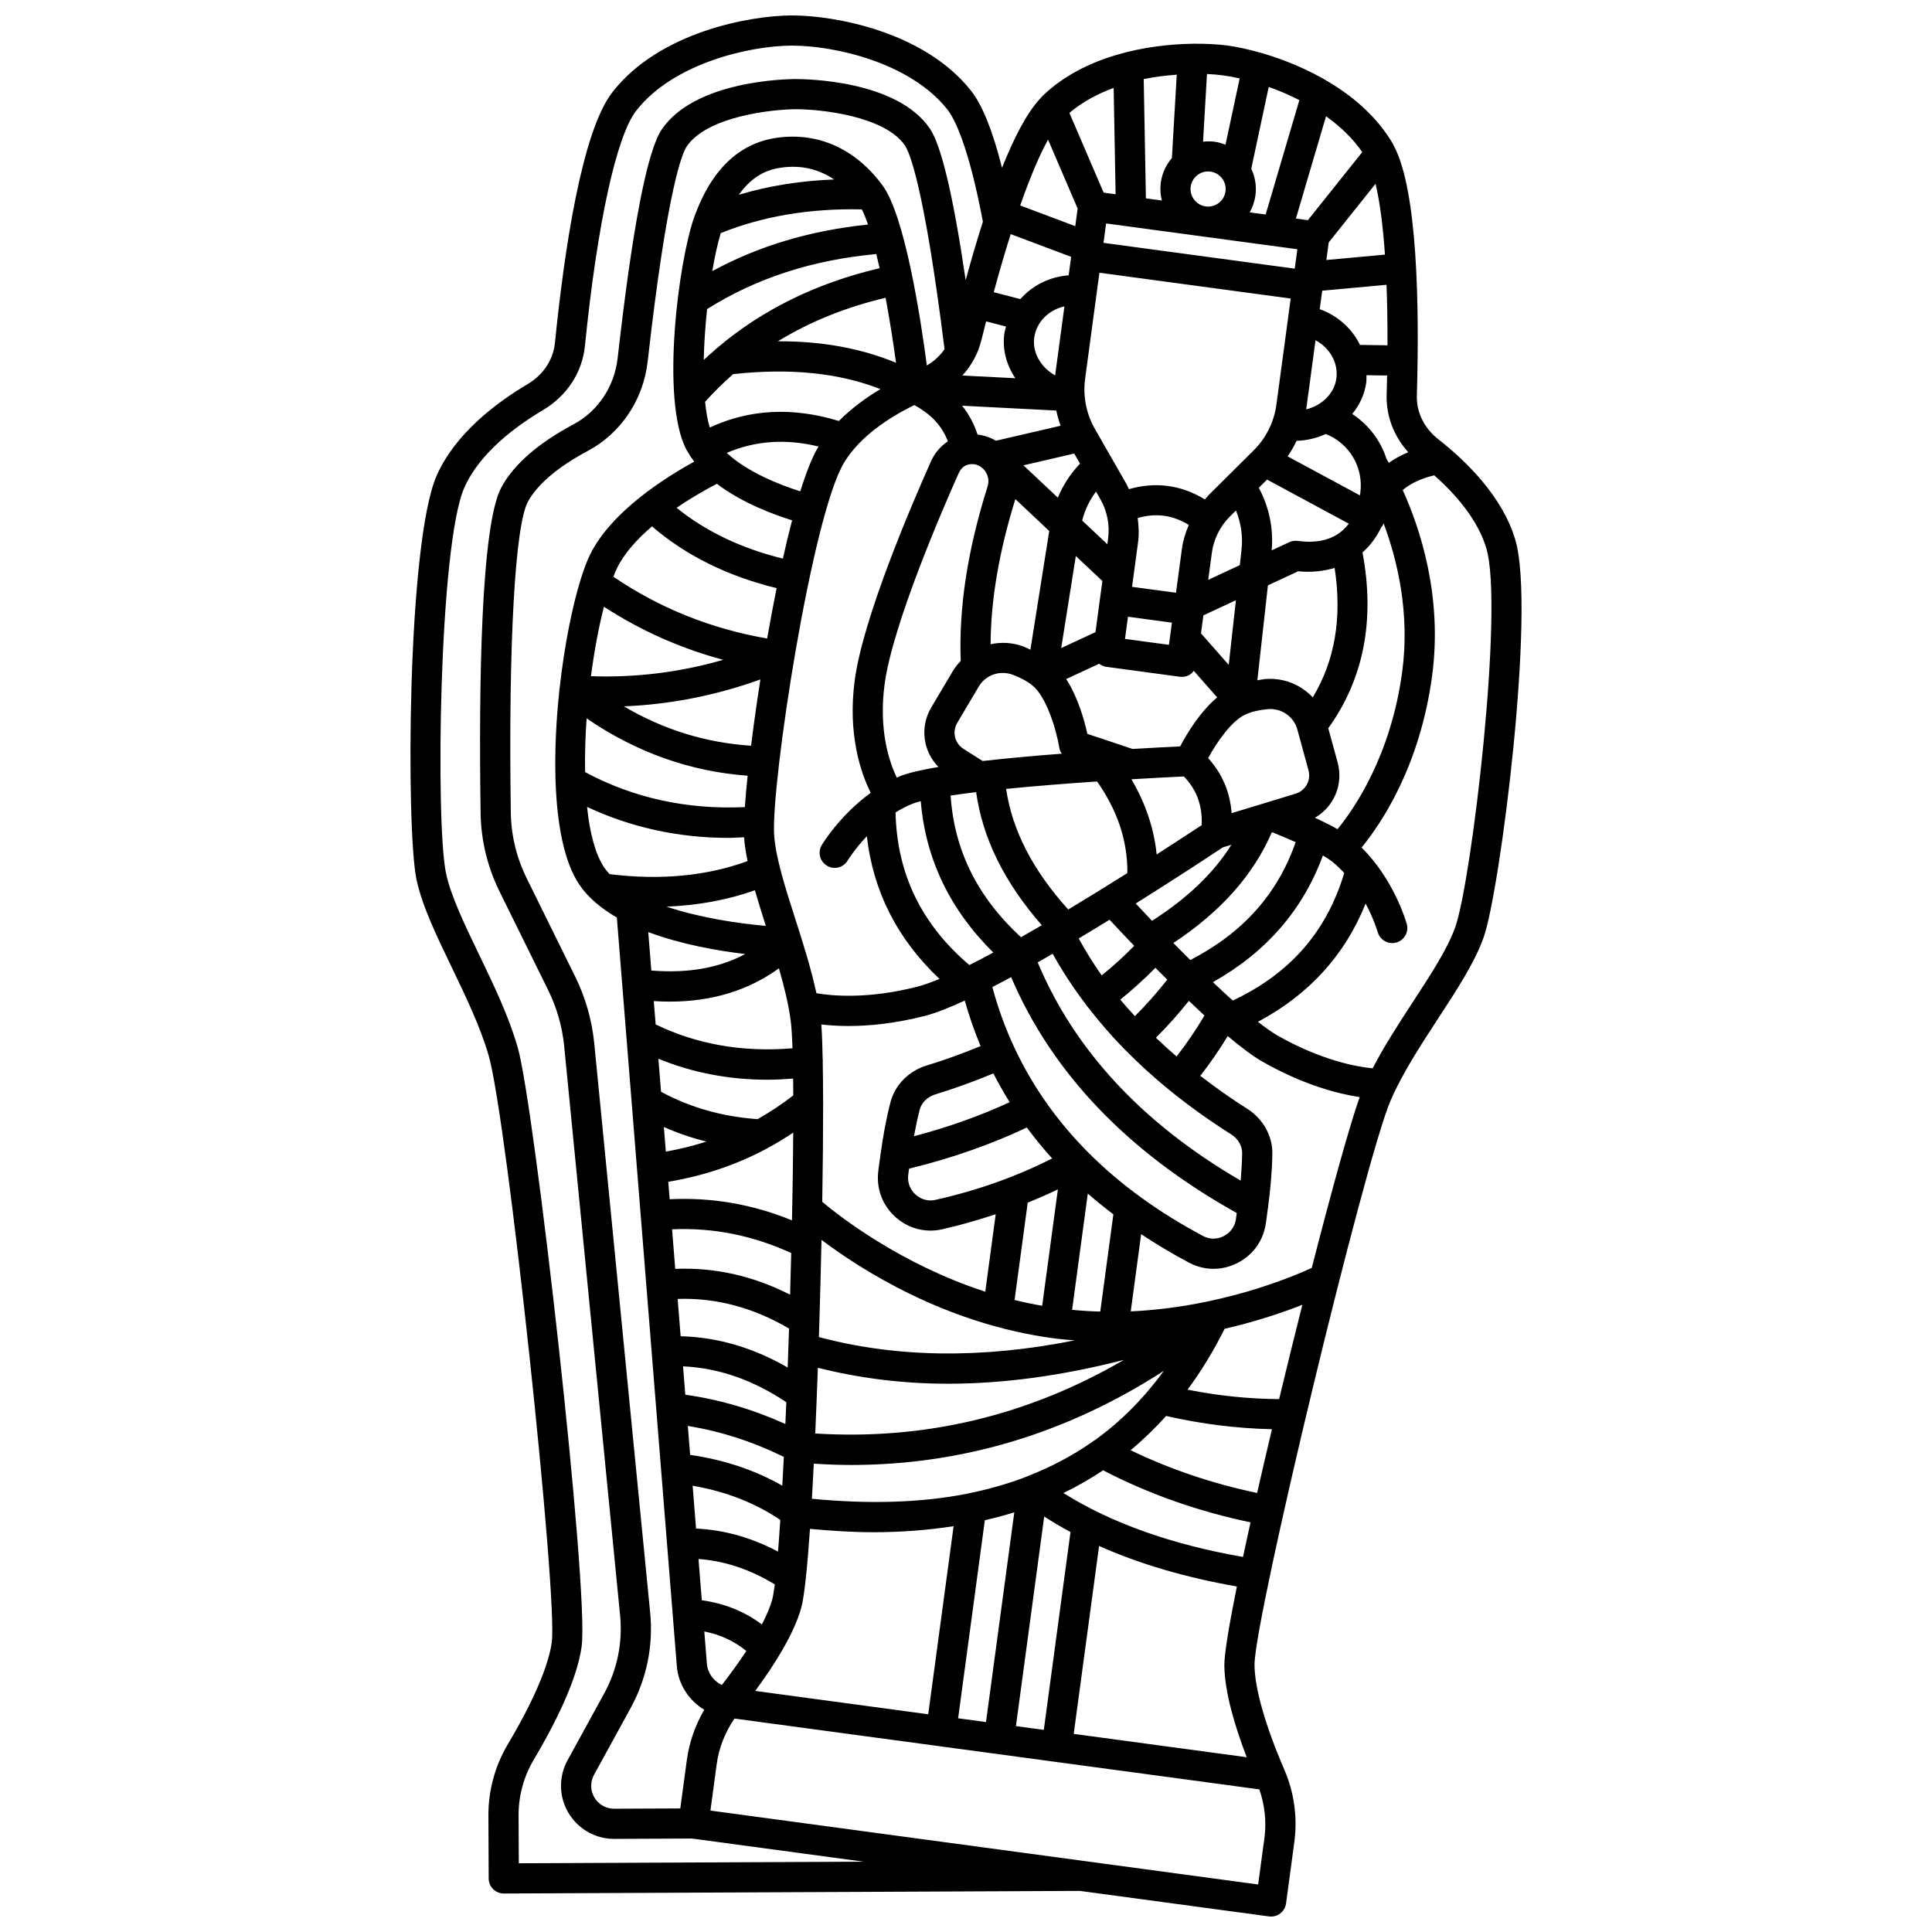 <?xml version="1.0" encoding="UTF-8"?>
<!-- Uploaded to: SVG Repo, www.svgrepo.com, Generator: SVG Repo Mixer Tools -->
<svg width="800px" height="800px" version="1.1" viewBox="144 144 512 512" xmlns="http://www.w3.org/2000/svg">
 <defs>
  <clipPath id="a">
   <path d="m252 148.09h296v503.81h-296z"/>
  </clipPath>
 </defs>
 <g clip-path="url(#a)">
  <path d="m545.59 287.11c-3.375-11.484-12.984-20.871-20.445-26.723-3.731-2.922-5.797-7.141-5.664-11.566 0.691-23.727 0.18-54.082-5.977-65.945-0.051-0.113-0.102-0.219-0.164-0.328-0.098-0.18-0.184-0.395-0.285-0.562-7.816-13.27-23.234-20.621-34.793-23.953-0.062-0.016-0.113-0.062-0.176-0.074-0.031-0.008-0.062 0.004-0.102 0-3.309-0.941-6.309-1.57-8.684-1.891-2.375-0.316-5.426-0.504-8.859-0.477-0.039-0.004-0.07-0.027-0.113-0.027-0.07-0.004-0.137 0.031-0.203 0.031-12.027 0.156-28.832 3.152-39.883 13.871-0.145 0.141-0.285 0.324-0.426 0.473-0.09 0.09-0.164 0.176-0.242 0.273-3.465 3.742-6.848 10.281-10.027 18.25-2.496-9.852-5.215-16.637-8.242-20.453-12.516-15.777-36.359-19.918-47.406-19.918h-0.191c-10.961 0.051-34.973 4.363-47.41 20.332-8.109 10.41-12.758 41.871-15.234 66.434-0.453 4.496-3.094 8.484-7.258 10.953-8.273 4.906-19.168 13.086-24.07 24.195-7.887 17.871-8.129 94.062-5.359 107.09 1.48 6.945 5.289 14.863 9.328 23.242 3.75 7.797 7.633 15.855 9.828 23.523 4.797 16.781 18.359 143.14 16.684 155.41-0.852 6.219-4.973 15.785-11.613 26.938-3.414 5.738-5.203 12.285-5.172 18.922l0.074 16.688c0.008 2.203 1.801 3.984 4 3.984h0.016l152.67-0.691 50.125 6.766c0.176 0.023 0.355 0.035 0.535 0.035 0.871 0 1.723-0.285 2.422-0.82 0.844-0.645 1.395-1.594 1.539-2.648l2.195-16.281c0.875-6.492-0.039-13.121-2.644-19.168-5.059-11.727-7.863-21.582-7.906-27.754-0.078-12.191 29.246-133.83 36.066-149.6 3.113-7.207 7.93-14.578 12.582-21.711 5.012-7.672 9.746-14.922 12.074-21.52 4.379-12.375 13.836-86.836 8.41-105.29zm-201.45 305c5.07-6.879 10.227-15.031 12.18-21.957 0.402-1.43 0.801-4.035 1.184-7.5 0.016-0.07 0.012-0.145 0.023-0.215 0.391-3.57 0.77-8.074 1.129-13.277 5.785 0.547 11.426 0.895 16.832 0.895 7.453 0 14.508-0.566 21.227-1.605l-6.727 49.848zm-18.125 18.32-1.73 12.82-17.512 0.078h-0.027c-1.613 0-3.129-0.625-4.273-1.758-1.156-1.145-1.793-2.668-1.801-4.281-0.004-1.031 0.258-2.055 0.75-2.953l9.684-17.656c4.262-7.766 6.059-16.535 5.191-25.348l-14.84-151.05c-0.629-6.094-2.32-11.973-5.027-17.465l-12.859-26.078c-2.699-5.477-4.113-11.336-4.203-17.418-0.656-44.508 1.094-76.082 4.555-82.406 2.512-4.59 7.988-9.227 15.844-13.414 8.789-4.688 14.723-13.559 15.871-23.723 5.223-46.301 9.227-55.297 10.332-56.945 5.348-8 22.664-9.855 28.883-9.891h0.098c6.305 0 23.484 1.719 28.879 9.633 1.082 1.594 5.023 10.23 10.48 53.945-1.184 1.742-2.758 3.211-4.684 4.332-1.605-12.207-5.777-39.57-11.723-47.684-7.109-9.699-17.051-14.195-27.988-12.66-9.992 1.402-17.34 8.395-21.84 20.758-0.004 0.012-0.012 0.023-0.016 0.035-0.012 0.035-0.027 0.062-0.039 0.102-4.18 11.582-9 48.492-2.144 61.711 0.258 0.496 0.574 0.957 0.871 1.426 0.031 0.059 0.027 0.125 0.059 0.184 0.066 0.117 0.164 0.199 0.238 0.309 0.297 0.445 0.609 0.879 0.934 1.309-7.586 4.152-21.977 13.184-27.609 24.641-0.816 1.656-1.633 3.832-2.43 6.375-0.023 0.082-0.059 0.16-0.074 0.238-2.234 7.203-4.277 17.426-5.512 28.355-0.016 0.055-0.008 0.117-0.02 0.172-0.012 0.113-0.027 0.219-0.039 0.328-0.016 0.105-0.074 0.191-0.082 0.301-0.004 0.07 0.027 0.133 0.027 0.203-0.844 7.84-1.258 15.992-1.027 23.609-0.027 0.219 0.02 0.43 0.023 0.648 0.398 11.207 2.234 21.188 6.258 27.172 2.371 3.527 5.875 6.402 9.973 8.762l6.359 79.34 9.539 119.04c0.391 4.898 3.227 9.145 7.269 11.574-2.387 4.09-3.977 8.609-4.617 13.328zm95.727-429.43 7.844 18.27-0.629 4.664-14.59-5.488c2.566-7.344 5.059-13.238 7.375-17.445zm66.602-10.469-8.934 30.312-4.223-0.566c0.773-1.371 1.297-2.887 1.516-4.492 0.332-2.453-0.066-4.894-1.105-7.082l4.629-21.672c2.672 0.949 5.418 2.117 8.117 3.5zm20.188 22.176c1.121 4.672 1.961 11.016 2.492 18.773l-15.527 1.426 0.629-4.668zm3.164 42.801-7.285-0.102c-2.098-4.305-5.887-7.773-10.672-9.465l0.66-4.902 17.043-1.566c0.188 4.941 0.273 10.297 0.254 16.035zm-19.797 93.305c-3.148-3.356-7.723-5.262-12.594-4.859-0.734 0.062-1.395 0.223-2.094 0.332l2.801-25.164 8.012-3.723c3.516 0.336 6.746-0.016 9.664-0.898 2.004 13.121 0.125 24.445-5.789 34.312zm-38.867 190.43c9.371 2.141 18.77 3.309 28.047 3.512-1.371 5.781-2.691 11.457-3.926 16.895-11.852-2.481-23.082-6.277-33.539-11.328 3.336-2.762 6.465-5.801 9.418-9.078zm-18.859 6.394c-0.281 0.152-0.543 0.309-0.785 0.527-5.129 3.59-10.723 6.539-16.746 8.906-0.105 0.027-0.191 0.09-0.293 0.121-0.133 0.051-0.258 0.113-0.387 0.16-0.137 0.062-0.281 0.094-0.41 0.172-4.695 1.77-9.66 3.188-14.898 4.238-0.168 0.031-0.328 0.059-0.488 0.113-12.172 2.379-25.852 2.773-41.004 1.312 0.172-2.953 0.34-6.074 0.504-9.297 3.289 0.203 6.574 0.344 9.824 0.344 29.516 0 57.301-8.379 82.957-24.953-5.301 7.234-11.355 13.391-18.273 18.355zm-30.082-291.54c0.406-1.676 0.82-3.312 1.23-4.934l5.297 1.379c-0.16 0.629-0.371 1.234-0.461 1.891-0.555 4.133 0.527 8.234 2.914 11.801l-14.035-0.719c2.43-2.656 4.188-5.852 5.055-9.418zm94.055 10.211c-0.539 4.004-3.844 7.152-8.004 8.184 0.008-0.055 0.027-0.109 0.035-0.164l2.449-18.16c3.758 2 6.086 5.953 5.519 10.141zm-25.125 45.34-0.461 4.121-8.375 3.891 0.969-7.184c0.488-3.602 2.172-6.996 4.75-9.559l1.645-1.633c1.309 3.269 1.867 6.812 1.473 10.363zm14.785 47.664 2.953 10.809c0.73 2.68-0.777 5.41-3.43 6.219l-16.938 5.156c-0.414-5.578-2.484-10.469-6.227-14.594 2.391-4.394 6.348-10.02 10.02-11.617 1.633-0.711 3.582-1.168 5.797-1.355 3.566-0.324 6.887 1.953 7.824 5.383zm-188.75 11.305c-0.078-4.594 0.051-9.402 0.402-14.238 13.203 9.039 27.52 14.098 42.672 15.191-0.324 3.09-0.57 5.883-0.738 8.32-15.301 0.711-29.512-2.398-42.336-9.273zm78.043-133.54c-16.746 3.926-31.199 11.027-43.148 21.227-0.211 0.18-0.445 0.332-0.613 0.547-0.961 0.832-1.914 1.672-2.844 2.543 0.098-4.398 0.414-9.012 0.891-13.488 13.074-8.207 27.801-12.992 44.84-14.582 0.301 1.215 0.594 2.461 0.875 3.754zm-46.246 35.41c2.344-2.613 4.836-5.055 7.449-7.344 15.18-1.645 28.031-0.324 39.012 3.973-3.863 2.312-7.688 5.113-11 8.449-12.207-3.727-23.688-3.164-34.211 1.734-0.59-1.852-0.984-4.199-1.25-6.812zm96.238 134.55c-9.426-10.477-14.855-20.996-16.457-31.973 7.711-0.766 16.145-1.426 24.109-1.969 5.449 7.801 8.09 15.777 8.023 24.273-4.875 3.074-10.219 6.387-15.676 9.668zm-74.348 121.37c-9.082-5.25-18.586-8.039-28.367-8.293l-0.793-9.887c10.191-0.344 20.094 2.309 29.52 7.856-0.117 3.461-0.238 6.918-0.359 10.324zm-0.367 9.191c-0.078 1.953-0.164 3.875-0.246 5.773-8.633-3.898-17.512-6.5-26.516-7.758l-0.605-7.516c9.438 0.414 18.617 3.637 27.367 9.5zm7.981-108.38c-1.414-6.586-3.535-13.254-5.617-19.758-2.648-8.258-5.144-16.062-5.578-22.082-0.941-13.148 10.004-85.027 18.633-98.961 4.203-6.797 11.711-11.727 18.496-15.07 4.477 2.422 7.414 5.598 8.895 9.617-1.871 1.242-3.449 3.023-4.461 5.281-5.328 11.93-17.977 41.465-20.203 57.953-1.965 14.543 1.688 24.812 4.231 29.914-8.125 5.863-12.73 13.426-12.977 13.836-1.133 1.895-0.512 4.352 1.383 5.481 1.898 1.137 4.352 0.516 5.481-1.383 0.035-0.055 1.844-3.019 5.082-6.441 1.664 14.652 8.121 27.32 19.25 37.816-2.234 0.926-4.223 1.641-5.879 2.062-13.09 3.352-22.633 2.438-26.734 1.734zm93.426-92.332-11.648-1.57 0.793-5.879 11.645 1.57zm-28.551 0.859 3.871-24.391 7.039 6.621-0.598 4.426-1.23 9.125zm-20.816 29.93-5.07-3.207c-2.348-1.484-3.078-4.519-1.664-6.906l5.719-9.641c1.812-3.059 5.582-4.363 8.965-3.117 2.082 0.77 3.844 1.727 5.231 2.844 3.734 3.012 6.359 11.746 7.137 16.547 0.094 0.566 0.332 1.074 0.637 1.539-7.062 0.543-14.348 1.188-20.953 1.941zm17.645-60.953-4.992 31.457c-0.648-0.293-1.242-0.621-1.93-0.875-2.852-1.051-5.824-1.18-8.621-0.578 0.062-11.812 2.231-24.465 6.559-38.461zm13.547-8.434c1.809 3.156 2.535 6.875 2.047 10.477l-0.195 1.469-6.676-6.285c0.711-2.789 1.945-5.391 3.68-7.668zm-6.926-12.09 1.535 2.68c-2.508 2.621-4.496 5.676-5.887 9.004l-9.102-8.566zm-46.164 85.508c-0.293 0.121-0.562 0.262-0.852 0.387-1.988-4.129-4.875-12.605-3.227-24.836 2.148-15.895 15.531-46.699 19.578-55.758 0.539-1.207 1.418-2.07 2.336-2.312l0.426-0.102c2.07-0.43 3.441 0.773 3.934 1.312 1.133 1.242 1.508 2.93 1.008 4.516-5.324 16.914-7.641 32.055-7.121 46.234-0.773 0.816-1.492 1.688-2.082 2.688l-5.719 9.641c-3.098 5.227-2.168 11.633 1.895 15.777-4.453 0.754-8.027 1.566-10.176 2.453zm68.008 20.73c-0.695-6.867-2.934-13.527-6.68-19.922h0.02 0.023c5.352-0.32 10.105-0.57 13.844-0.746 3.402 3.5 4.961 7.75 4.723 12.906-2.188 1.445-6.465 4.254-11.93 7.762zm6.223-28.633c-2.742 0.133-7.215 0.355-12.648 0.672-5.234-1.773-9.508-3.191-11.941-3.992-0.75-3.434-2.445-9.637-5.609-14.531l8.742-4.059c0.539 0.402 1.141 0.719 1.82 0.812l19.574 2.644c0.176 0.023 0.355 0.035 0.535 0.035 0.871 0 1.723-0.285 2.422-0.82 0.289-0.219 0.492-0.516 0.707-0.801l6.211 7.055c-4.629 3.887-8.113 9.742-9.812 12.984zm0.477-52.398-1.574 11.68-11.645-1.57 1.574-11.676c0.297-2.184 0.211-4.383-0.078-6.555 4.84-1.395 9.246-0.805 13.539 1.828-0.859 2.008-1.523 4.113-1.816 6.293zm-33.293-36.605c0.27 1.367 0.668 2.711 1.133 4.027l-17.16 3.977c-1.488-0.91-3.141-1.445-4.852-1.645-0.898-2.82-2.269-5.367-4.086-7.644zm-87.34 11.223c7.57-3.246 15.602-3.801 24.328-1.695-1.617 2.652-3.242 6.773-4.832 11.875-5.641-1.754-14.16-5.207-19.496-10.18zm6.449 77.605c-11.969-0.793-23.117-4.207-33.715-10.438 12.285-0.496 24.391-2.879 36.184-7.129-0.961 6.16-1.793 12.117-2.469 17.566zm3.91 47.738c-7.269-0.625-17.453-2.129-26.309-5.098 8.309-0.316 16.129-1.762 23.418-4.336 0.883 3.059 1.855 6.199 2.891 9.434zm6.551 24.797c0.227 1.625 0.398 4.246 0.516 7.644-13.18 1.094-25.348-1.031-36.266-6.324l-0.496-6.184c1.418 0.09 2.824 0.141 4.199 0.141 11.242 0 20.93-2.988 28.965-8.824 1.328 4.606 2.465 9.176 3.082 13.547zm-6.164 15.973c2.254 0 4.547-0.121 6.852-0.301 0.016 1.422 0.027 2.91 0.035 4.465-3.055 2.363-6.211 4.453-9.477 6.293-9.48-0.699-17.875-3.106-25.57-7.266l-0.699-8.746c8.988 3.672 18.633 5.555 28.859 5.555zm-16.121 16.395c-3.461 1.121-7.051 2.004-10.766 2.66l-0.523-6.527c3.606 1.605 7.375 2.891 11.289 3.867zm-10.121 10.656c9.391-1.574 18.023-4.473 26.047-8.77 0.008-0.004 0.012-0.008 0.016-0.012 2.402-1.289 4.754-2.707 7.055-4.25-0.043 7.098-0.16 14.98-0.332 23.254-10.449-4.285-21.312-6.148-32.41-5.598zm32.582 18.887c-0.094 3.648-0.188 7.328-0.297 11.031-9.746-4.973-19.941-7.269-30.438-6.844l-0.84-10.477c10.836-0.496 21.426 1.617 31.574 6.289zm-26.125 61.664c8.816 1.512 16.598 4.559 23.23 9.062-0.195 3.051-0.398 5.867-0.602 8.387-6.984-3.688-14.242-5.754-21.723-6.106zm-0.66-8.184-0.617-7.664c8.641 1.395 17.164 4.129 25.441 8.203-0.133 2.641-0.266 5.172-0.398 7.629-7.18-4.109-15.363-6.844-24.426-8.168zm33.848-23.078c10.988 2.762 22.477 4.227 34.492 4.227 14.805 0 30.383-2.144 46.621-6.328-25.336 14.773-52.73 21.328-81.809 19.516 0.246-5.594 0.48-11.445 0.695-17.414zm0.273-8.133c0.039-1.254 0.074-2.516 0.117-3.773 0.023-0.129 0-0.258 0.012-0.383 0.203-6.746 0.379-13.504 0.527-20.109 0.031-0.238 0.027-0.473 0.016-0.711 0.004-0.266 0.012-0.531 0.016-0.793 10.461 7.891 32.793 22.215 61.359 26.07 1.93 0.262 3.824 0.41 5.723 0.566-24.508 4.914-47.184 4.613-67.77-0.867zm59.172-8.297c-2.492-0.438-4.934-0.945-7.316-1.539l3.484-25.797c2.738-1.105 5.418-2.262 7.996-3.516zm-28.312-28.062c-1.836 0.41-3.719-0.078-5.16-1.34-1.473-1.289-2.215-3.121-2.051-5.035 0.055-0.621 0.184-1.273 0.25-1.898 11.289-2.766 21.742-6.426 31.207-10.906 2.082 2.82 4.32 5.551 6.707 8.191-9.227 4.703-19.566 8.438-30.953 10.988zm-5.672-16.863c0.449-2.328 0.91-4.664 1.52-7.023 0.484-1.879 2.074-3.438 4.152-4.074 5.34-1.625 10.449-3.519 15.379-5.551 1.332 2.598 2.769 5.141 4.32 7.621-7.777 3.598-16.266 6.621-25.371 9.027zm3.348-18.746c-4.727 1.441-8.395 5.168-9.57 9.727-1.164 4.516-1.953 8.961-2.562 13.352-0.098 0.332-0.129 0.664-0.137 1.016-0.191 1.48-0.461 2.988-0.582 4.441-0.391 4.484 1.34 8.77 4.75 11.75 2.59 2.266 5.801 3.465 9.117 3.465 1.012 0 2.039-0.113 3.059-0.34 4.941-1.109 9.652-2.488 14.246-3.996l-2.769 20.523c-22.492-7.316-38.734-20.055-43.203-23.816 0.156-9.348 0.238-18.105 0.234-25.613 0.035-0.246 0.008-0.488-0.004-0.738-0.008-4.012-0.039-7.625-0.102-10.812-0.004-0.129 0.043-0.246 0.027-0.375-0.004-0.039-0.031-0.066-0.035-0.109-0.074-3.91-0.195-7.086-0.363-9.359 1.973 0.23 4.383 0.41 7.234 0.41 5.359 0 12.195-0.625 20.184-2.672 2.832-0.723 6.461-2.156 10.594-4.062 1.176 4.137 2.566 8.164 4.195 12.059-4.594 1.883-9.348 3.641-14.312 5.152zm11.328-26.625c-12.758-10.906-19.176-24.184-19.551-40.445 1.332-0.828 2.738-1.582 4.246-2.207 0.633-0.262 1.473-0.516 2.438-0.77 1.266 15.273 7.707 28.73 19.223 40.105-2.199 1.188-4.328 2.301-6.356 3.316zm13.688-7.375c-11.543-10.66-17.672-22.996-18.648-37.543 2.078-0.312 4.332-0.617 6.769-0.906 1.715 12.25 7.445 23.867 17.402 35.27-1.859 1.082-3.703 2.141-5.523 3.18zm23.477-4.633c2.25 2.406 4.434 4.727 6.531 6.914-2.68 2.742-5.555 5.359-8.609 7.844-2.258-3.184-4.258-6.461-6.106-9.801 2.769-1.648 5.512-3.312 8.184-4.957zm6.711 25.543c-1.32-1.445-2.641-2.887-3.867-4.367 3.293-2.672 6.41-5.492 9.309-8.445 1.086 1.109 2.094 2.098 3.137 3.141-2.656 3.398-5.523 6.621-8.578 9.672zm0.223-29.844c11.535-7.227 20.719-13.316 23.055-14.867l2.297-0.699c-4.703 7.516-11.68 14.168-21.027 20.156-1.391-1.461-2.863-3.031-4.324-4.59zm17.293-71.594 0.645-4.777 8.613-4-1.906 17.125zm23.066-83.441v0 0.008l-3.082 22.848c-0.613 4.547-2.742 8.828-5.996 12.066l-11.992 11.914c-0.348 0.344-0.625 0.746-0.949 1.113-6.254-3.828-13.102-4.75-20.152-2.719-0.215-0.438-0.375-0.898-0.621-1.324l-8.402-14.672c-2.277-3.984-3.195-8.676-2.582-13.223l3.082-22.848v-0.004-0.004l0.711-5.285 50.684 6.84zm-61.699 14.945c-0.008 0.047 0 0.094-0.008 0.141-1.223-0.691-2.332-1.578-3.231-2.644-1.84-2.18-2.668-4.785-2.32-7.34 0.562-4.188 3.856-7.391 8.008-8.32zm-73.492-8.91c8.477-5.184 18.008-9.035 28.547-11.531 1.082 5.801 2.023 11.812 2.766 17.23-9.258-3.836-19.613-5.738-31.312-5.699zm-15.141-28.66c11.098-4.484 23.645-6.594 37.387-6.293 0.547 1.082 1.094 2.434 1.637 4.016-15.332 1.594-28.945 5.656-41.27 12.344 0.672-3.965 1.441-7.422 2.246-10.066zm4.797-10.168c3.828-5.41 8.031-6.742 11.219-7.188 5.195-0.734 9.879 0.336 14.012 3.137-8.918 0.348-17.352 1.691-25.23 4.051zm-5.828 76.598c6.711 5.082 15.086 8.176 19.941 9.676-0.836 3.191-1.652 6.594-2.441 10.152-11.008-2.719-20.469-7.219-28.164-13.469 4.266-2.91 8.293-5.137 10.664-6.359zm-17.184 11.289c8.953 7.699 20.027 13.191 33.02 16.359-0.879 4.367-1.719 8.855-2.504 13.352-14.91-2.582-28.586-8.082-40.754-16.375 0.328-0.824 0.656-1.656 0.988-2.332 1.969-3.996 5.418-7.734 9.25-11.004zm-12.738 21.293c9.723 6.32 20.297 11.035 31.613 14.066-11.457 3.316-23.188 4.75-35.059 4.344 0.887-6.766 2.078-13.105 3.445-18.41zm33.066 61.254c1.34 0 2.711-0.117 4.062-0.172 0 0.02 0 0.051 0.004 0.07 0.141 1.984 0.488 4.086 0.926 6.254-10.832 3.957-23.098 5.129-36.562 3.457-0.516-0.562-1.016-1.137-1.422-1.746-2.398-3.57-3.84-9.289-4.555-16.074 11.633 5.441 24.195 8.211 37.547 8.211zm4.359 30.785c-6.953 3.719-15.191 5.148-24.867 4.367l-0.816-10.191c8.738 3.277 18.445 4.965 25.684 5.824zm-10.145 188.05-0.684-8.531c4.309 0.848 7.977 2.59 11.133 5.172-1.852 2.836-4.035 5.863-6.492 9.027-2.184-1.043-3.758-3.168-3.957-5.668zm17.293-16.898c-0.535 1.895-1.477 4.102-2.719 6.516-4.516-3.398-9.828-5.57-15.922-6.418l-0.875-10.938c6.926 0.512 13.715 2.769 20.219 6.738-0.238 1.852-0.469 3.281-0.703 4.102zm86.953-76.402c-2.453-0.062-4.941-0.219-7.461-0.461l4.16-30.812c2.16 1.895 4.438 3.719 6.777 5.508zm-22.656-69.738c-0.012-0.027-0.008-0.059-0.02-0.09-0.016-0.031-0.043-0.051-0.059-0.082-2.398-5.125-4.356-10.492-5.863-16.094 1.625-0.836 3.277-1.711 4.977-2.633 10.875 25.445 30.973 46.445 59.797 62.516-0.102 0.613-0.148 1.262-0.258 1.867-0.348 1.891-1.555 3.461-3.312 4.312-1.73 0.836-3.672 0.809-5.328-0.074-23.586-12.543-40.293-29.227-49.934-49.723zm59.871 35.027c-26-15.117-44.047-34.547-53.793-57.836 1.32-0.746 2.644-1.508 3.969-2.277 2.613 4.703 5.606 9.262 8.973 13.664 0.051 0.082 0.062 0.176 0.125 0.258 0.055 0.074 0.148 0.102 0.207 0.172 2.887 3.738 6.004 7.383 9.43 10.895 0.012 0.016 0.016 0.035 0.027 0.047 0.02 0.023 0.051 0.027 0.07 0.051 3.695 3.777 7.68 7.434 11.988 10.941 0.012 0.012 0.016 0.027 0.031 0.039 0.012 0.012 0.031 0.016 0.043 0.027 5.059 4.109 10.512 8.035 16.398 11.754 1.832 1.16 2.953 3.082 2.918 5.027-0.031 2.461-0.199 4.856-0.387 7.238zm-22.457-37.867c3.094-3.086 6.004-6.344 8.73-9.77 1.426 1.367 2.812 2.68 4.121 3.887-2.25 3.832-4.723 7.449-7.383 10.859-1.891-1.625-3.715-3.285-5.469-4.977zm9.109-20.582c-1.461-1.457-2.926-2.918-4.484-4.519 12.578-8.328 21.141-17.961 26.059-29.281l0.188-0.055c2.363 0.969 4.426 1.844 6.156 2.609-4.801 13.766-13.973 24.035-27.918 31.246zm39.039-112.85c-0.012 0.008-0.027 0.016-0.043 0.023-2.445 1.566-5.836 2.394-10.543 1.75-0.75-0.102-1.527 0.016-2.219 0.336l-4.668 2.168c0.508-5.766-0.688-11.52-3.414-16.578l2.191-2.18 21.656 11.684c-0.789 1.055-1.758 2.016-2.961 2.797zm6.008-10.91c-0.027 0.195-0.062 0.406-0.098 0.617l-19.16-10.336c0.906-1.312 1.699-2.691 2.379-4.129 2.738-0.062 5.352-0.719 7.742-1.801 6.242 2.492 10.055 8.832 9.137 15.648zm-17.375-59.465-50.684-6.84 0.695-5.144 25.332 3.418c0.004 0 0.008 0.004 0.012 0.004h0.016l25.328 3.418zm-19.254-23.926c0.75 0.988 1.078 2.211 0.91 3.441-0.344 2.547-2.711 4.344-5.234 3.992-2.543-0.34-4.336-2.691-3.992-5.234 0.316-2.332 2.32-4.035 4.609-4.035 0.207 0 0.414 0.012 0.625 0.043 1.238 0.168 2.328 0.805 3.082 1.793zm-13.297-5.391c-1.535 1.789-2.602 4.012-2.941 6.516-0.215 1.605-0.109 3.207 0.273 4.734l-4.223-0.566-0.578-31.602c2.981-0.621 5.91-0.961 8.754-1.172zm-14.918 9.602-3.172-0.43-9.074-21.133c3.402-2.871 7.418-5.043 11.727-6.621zm-27.801 10.559 16.016 6.027-0.66 4.898c-5.066 0.363-9.637 2.703-12.801 6.297l-7.051-1.832c1.496-5.535 3-10.676 4.496-15.391zm-6.852 340.83c2.664-0.613 5.273-1.297 7.805-2.086l-7.5 55.574-7.387-0.996zm15.73-0.98c2.238 1.434 4.551 2.816 6.969 4.113l-7.074 52.426-7.391-0.996zm14.543 7.805c10.703 4.781 22.93 8.352 36.516 10.742-2.062 10.219-3.332 17.812-3.316 20.844 0.047 7.199 2.859 16.422 5.926 24.402l-45.848-6.188zm-9.453-14.027c3.676-1.77 7.168-3.793 10.516-6.019 12.066 6.269 25.184 10.875 39.07 13.789-0.703 3.18-1.375 6.25-1.996 9.168-18.848-3.285-34.84-8.941-47.59-16.938zm57.164-24.891c-8.008-0.047-16.133-0.887-24.27-2.504 3.633-4.898 6.906-10.285 9.828-16.133 8.566-1.973 15.676-4.41 20.602-6.363-2.059 8.168-4.144 16.629-6.16 25zm8.648-34.77c-5.301 2.445-24.305 10.441-47.969 11.52l2.758-20.465c4.008 2.656 8.223 5.184 12.688 7.559 2.039 1.082 4.25 1.629 6.473 1.629 2.066 0 4.141-0.473 6.094-1.414 4.082-1.973 6.887-5.641 7.695-10.07 0.266-1.434 0.406-2.957 0.613-4.434 0.09-0.344 0.145-0.676 0.141-1.02 0.57-4.391 0.992-8.887 1.066-13.551 0.074-4.711-2.473-9.277-6.644-11.914-4.418-2.789-8.527-5.731-12.453-8.746 2.598-3.328 5.035-6.84 7.273-10.531 3.602 3.027 6.699 5.344 9.121 6.727 10.977 6.269 20.195 8.59 25.844 9.445-2.59 7.258-7.406 24.668-12.699 45.266zm-26.191-75.73c14.105-7.918 23.875-19.176 29.141-33.559 0.992 0.566 1.699 1.027 2.148 1.375 1.289 1 2.445 2.106 3.512 3.262-4.672 15.57-14.371 26.66-29.543 33.801-1.645-1.473-3.398-3.109-5.258-4.879zm33.02-40.543c-1.602-0.91-3.578-1.91-5.973-3.019 5.008-2.922 7.598-8.848 5.992-14.707l-2.469-9.023c9.387-13.027 12.43-28.672 9.07-46.582 2.027-1.793 3.699-4.016 4.953-6.644 0.172-0.203 0.344-0.402 0.477-0.648 0.082-0.152 0.082-0.32 0.145-0.477 3.598 9.629 7.062 23.73 4.941 39.441-3.023 22.383-12.852 36.441-17.137 41.66zm12.988-98.113c-1.574-4.879-4.746-9.07-9.086-11.91 1.934-2.375 3.285-5.199 3.711-8.328 0.09-0.656 0.043-1.301 0.055-1.945l5.473 0.074c-0.031 1.672-0.07 3.359-0.121 5.082-0.164 5.641 1.906 11.008 5.727 15.246-1.859 0.781-3.59 1.699-5.144 2.809-0.277-0.48-0.473-0.805-0.613-1.027zm-6.434-81.316-14.41 18.047-3.176-0.43 7.988-27.105c3.738 2.664 7.074 5.82 9.598 9.488zm-32.484-19.523-3.754 17.57c-0.938-0.363-1.902-0.66-2.922-0.797-1.031-0.137-2.039-0.109-3.027-0.004l1.035-17.941c1.566 0.07 3.039 0.199 4.359 0.379 1.328 0.18 2.777 0.441 4.309 0.793zm-191.04 473-0.059-12.688c-0.023-5.191 1.375-10.309 4.047-14.797 5.074-8.523 11.387-20.645 12.664-29.941 2.047-14.957-12.512-143.3-16.914-158.69-2.379-8.324-6.414-16.699-10.312-24.793-3.824-7.938-7.434-15.434-8.711-21.441-2.797-13.102-1.875-86.957 4.848-102.2 4.047-9.168 13.562-16.234 20.828-20.543 6.371-3.773 10.43-9.984 11.137-17.031 3.25-32.281 8.328-55.574 13.586-62.316 9.789-12.566 29.965-17.199 41.137-17.254h0.184c11.211 0 31.266 4.473 41.113 16.883 1.883 2.375 5.59 9.418 9.445 29.77-1.617 5.066-3.152 10.309-4.566 15.516-3.254-22.207-6.438-35.715-9.484-40.184-8.77-12.875-32.941-13.117-35.613-13.129-2.723 0.012-26.844 0.496-35.496 13.445-3.84 5.75-7.754 26.102-11.633 60.496-0.852 7.551-5.223 14.109-11.688 17.562-9.359 4.992-15.785 10.59-19.094 16.633-5.473 10-6.035 52.48-5.539 86.352 0.109 7.277 1.801 14.289 5.027 20.84l12.859 26.078c2.289 4.637 3.719 9.602 4.246 14.727l14.836 151.03c0.707 7.207-0.754 14.371-4.242 20.719l-9.684 17.656c-1.145 2.082-1.742 4.441-1.734 6.828 0.035 7.742 6.34 14.012 14.074 14.012h0.062l20.582-0.094 45.453 6.133zm197.6-6.695-1.664 12.32-145.15-19.586 1.664-12.324c0.586-4.34 2.234-8.445 4.703-12.062l54.238 7.316 84.867 11.453c1.422 4.148 1.922 8.547 1.34 12.883zm50.559-241.35c-2.012 5.695-6.488 12.551-11.227 19.812-3.734 5.719-7.547 11.586-10.656 17.566-4.133-0.398-13.547-2.035-25.32-8.762-1.402-0.805-3.156-2.062-5.082-3.566 13.492-7.168 23.055-17.664 28.543-31.328 2.211 4.144 3.184 7.481 3.199 7.539 0.492 1.77 2.098 2.93 3.852 2.93 0.352 0 0.711-0.047 1.07-0.148 2.129-0.586 3.375-2.797 2.785-4.922-0.148-0.523-3.352-11.738-11.98-20.246 5.09-6.207 15.441-21.387 18.688-45.461 2.844-21.094-3.203-39.18-7.785-49.289 2.207-1.84 4.992-3.113 8.371-3.898 5.644 5.023 11.559 11.75 13.809 19.406 4.621 15.727-3.879 87.938-8.266 100.37z"/>
 </g>
</svg>